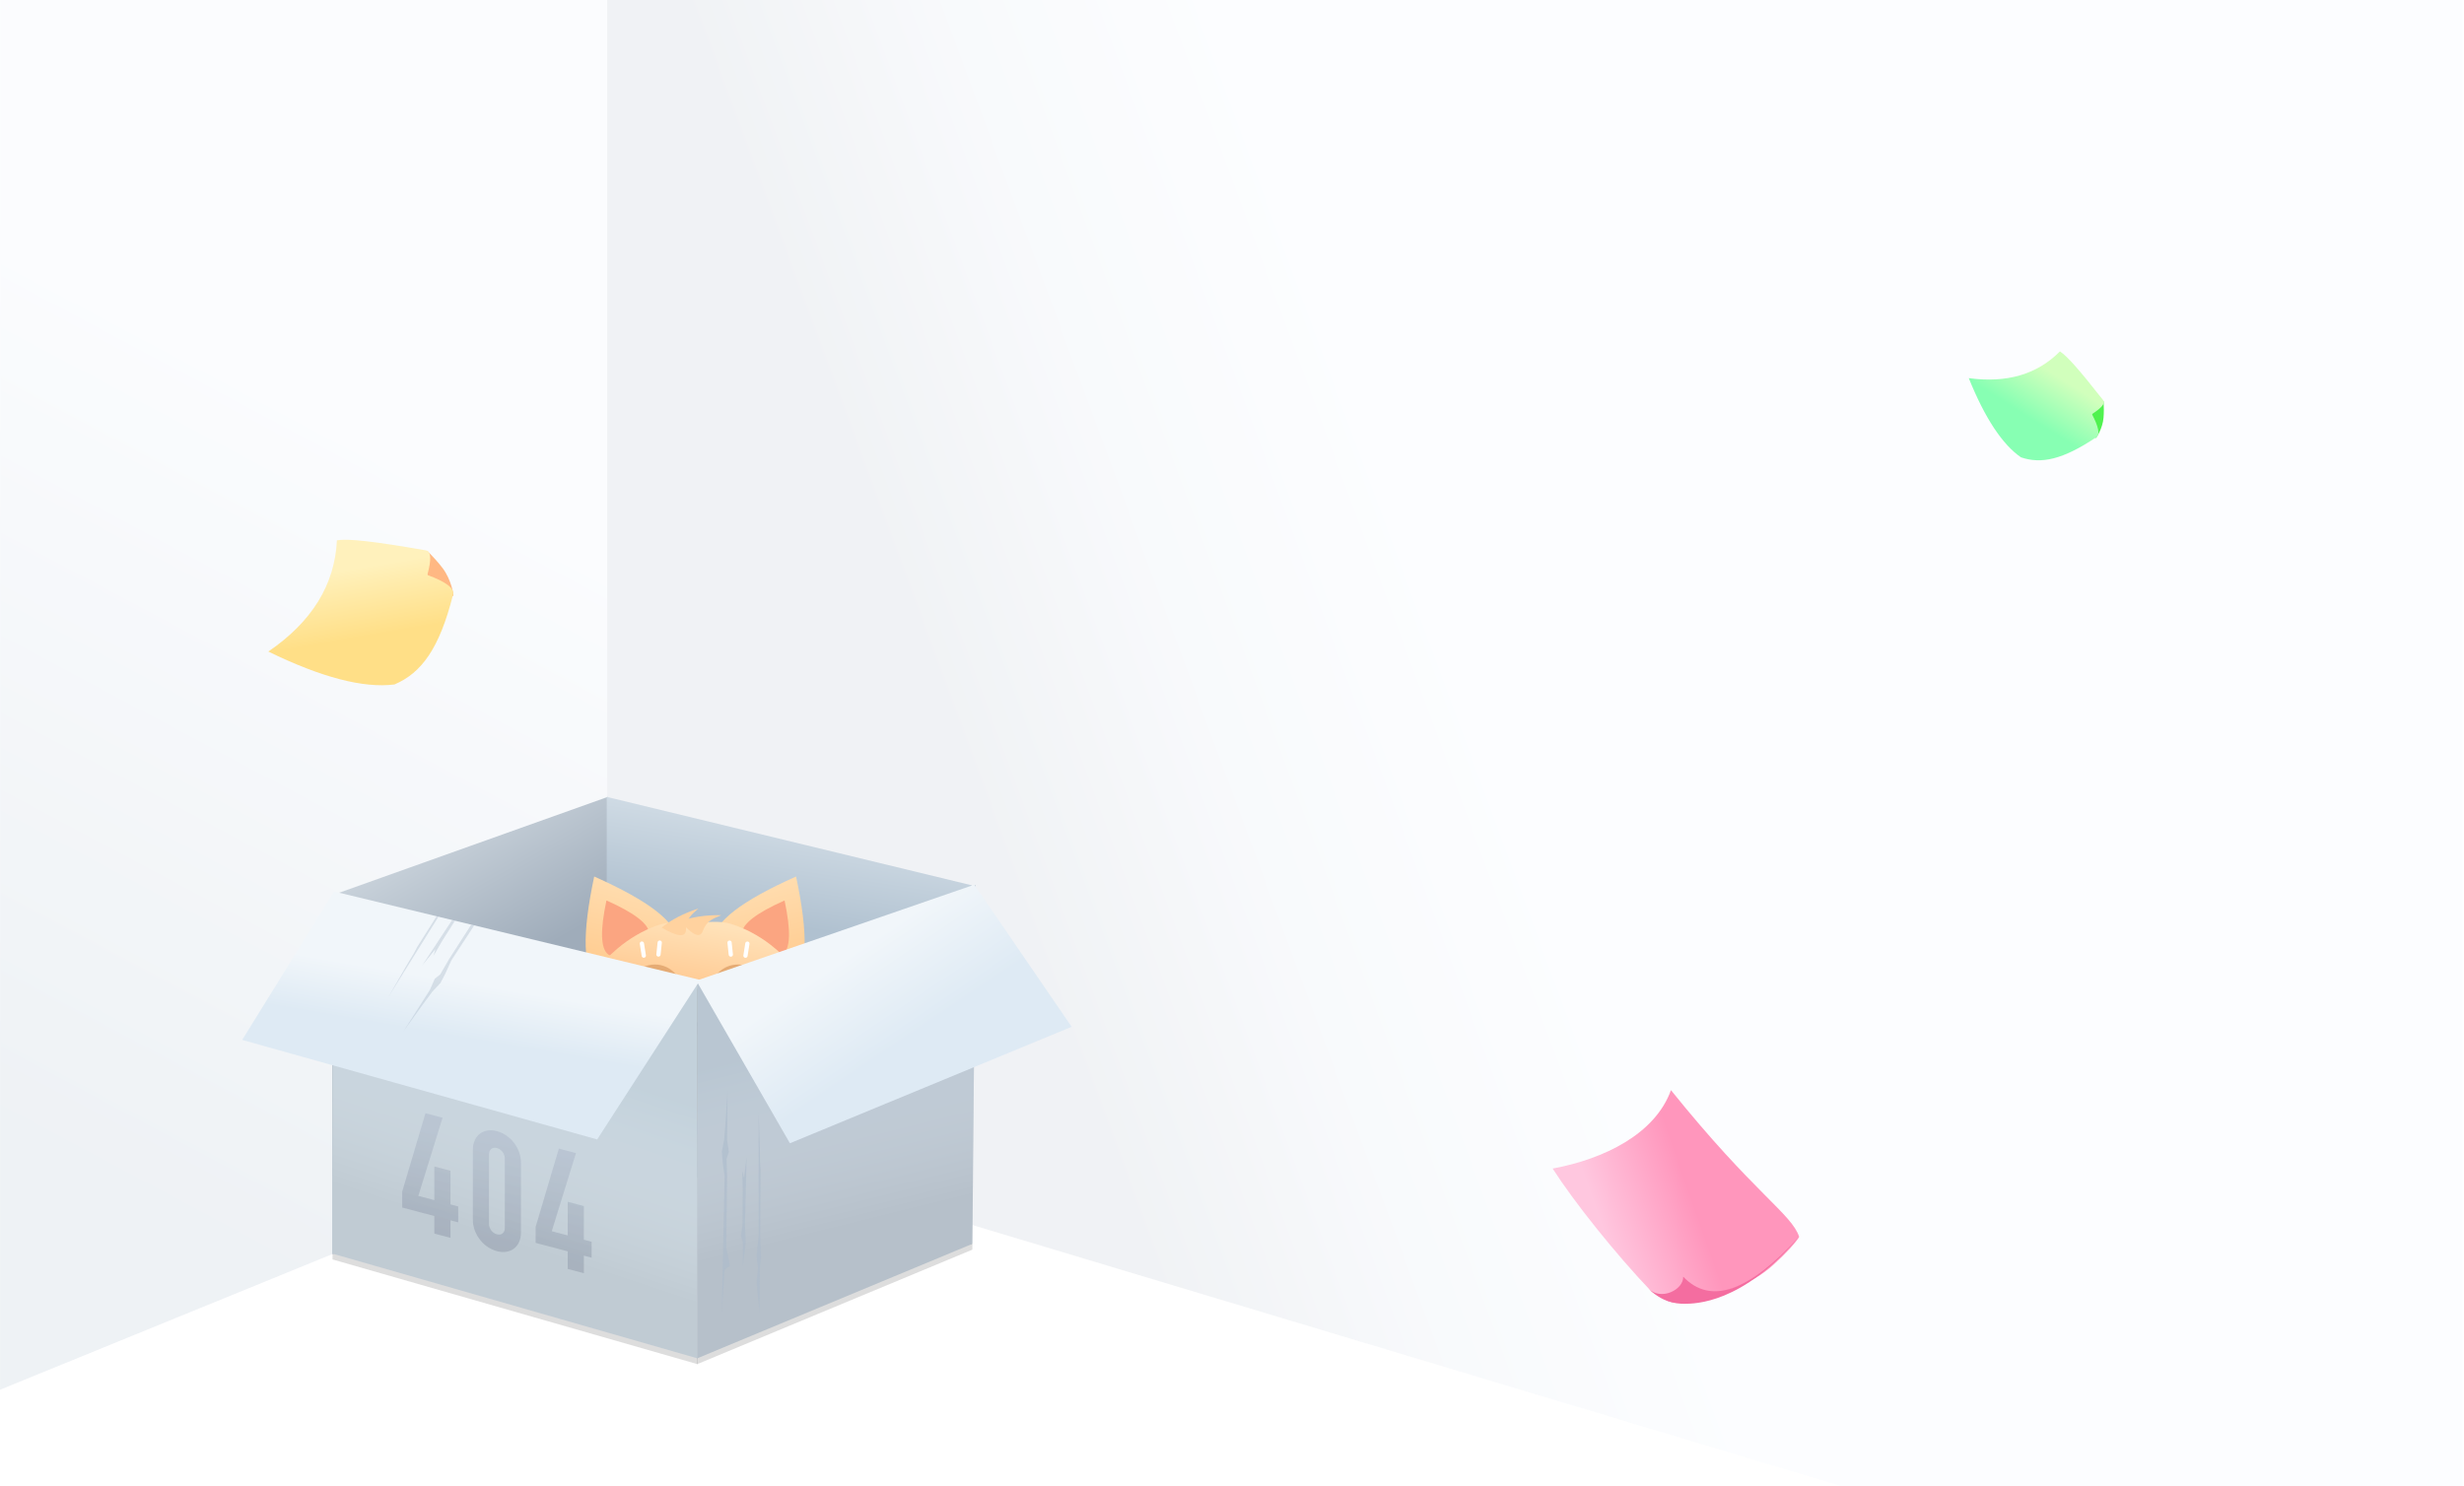 <?xml version="1.0" encoding="UTF-8"?>
<svg width="1699px" height="1025px" viewBox="0 0 1699 1025" version="1.1" xmlns="http://www.w3.org/2000/svg" xmlns:xlink="http://www.w3.org/1999/xlink">
    <!-- Generator: Sketch 53 (72520) - https://sketchapp.com -->
    <title>Artwork</title>
    <desc>Created with Sketch.</desc>
    <defs>
        <linearGradient x1="21.5%" y1="55.816%" x2="48.503%" y2="46.631%" id="linearGradient-1">
            <stop stop-color="#CCD3DC" offset="0%"></stop>
            <stop stop-color="#E8EDF4" offset="49.855%"></stop>
            <stop stop-color="#F5F9FF" offset="100%"></stop>
        </linearGradient>
        <linearGradient x1="65.136%" y1="32.783%" x2="50.901%" y2="93.9%" id="linearGradient-2">
            <stop stop-color="#F2F6FC" offset="0%"></stop>
            <stop stop-color="#C6D2DD" offset="100%"></stop>
        </linearGradient>
        <linearGradient x1="50%" y1="0%" x2="37.005%" y2="37.81%" id="linearGradient-3">
            <stop stop-color="#CDD6DE" offset="0%"></stop>
            <stop stop-color="#9FACBA" offset="100%"></stop>
        </linearGradient>
        <linearGradient x1="50%" y1="0%" x2="46.403%" y2="28.485%" id="linearGradient-4">
            <stop stop-color="#D8E2EA" offset="0%"></stop>
            <stop stop-color="#B0C1D0" offset="100%"></stop>
        </linearGradient>
        <filter x="-72.4%" y="-84.8%" width="244.8%" height="269.6%" filterUnits="objectBoundingBox" id="filter-5">
            <feOffset dx="0" dy="43" in="SourceAlpha" result="shadowOffsetOuter1"></feOffset>
            <feGaussianBlur stdDeviation="23.5" in="shadowOffsetOuter1" result="shadowBlurOuter1"></feGaussianBlur>
            <feColorMatrix values="0 0 0 0 0.047   0 0 0 0 0.264   0 0 0 0 0.449  0 0 0 0.5 0" type="matrix" in="shadowBlurOuter1" result="shadowMatrixOuter1"></feColorMatrix>
            <feMerge>
                <feMergeNode in="shadowMatrixOuter1"></feMergeNode>
                <feMergeNode in="SourceGraphic"></feMergeNode>
            </feMerge>
        </filter>
        <linearGradient x1="127.561%" y1="0%" x2="50%" y2="100%" id="linearGradient-6">
            <stop stop-color="#FFE7C2" offset="0%"></stop>
            <stop stop-color="#FFCB8F" offset="100%"></stop>
        </linearGradient>
        <linearGradient x1="50%" y1="0.934%" x2="40.379%" y2="44.551%" id="linearGradient-7">
            <stop stop-color="#FFE2B9" offset="0%"></stop>
            <stop stop-color="#FFC083" offset="100%"></stop>
        </linearGradient>
        <linearGradient x1="35.039%" y1="71.453%" x2="45.457%" y2="31.385%" id="linearGradient-8">
            <stop stop-color="#FFFFFF" stop-opacity="0" offset="0%"></stop>
            <stop stop-color="#132E3C" offset="100%"></stop>
        </linearGradient>
        <polygon id="path-9" points="62.301 71.104 314.032 132.096 314.032 390.86 62.301 318.617"></polygon>
        <filter x="-0.8%" y="-0.6%" width="101.6%" height="102.5%" filterUnits="objectBoundingBox" id="filter-10">
            <feOffset dx="0" dy="4" in="SourceAlpha" result="shadowOffsetOuter1"></feOffset>
            <feColorMatrix values="0 0 0 0 0.235   0 0 0 0 0.347   0 0 0 0 0.475  0 0 0 1 0" type="matrix" in="shadowOffsetOuter1"></feColorMatrix>
        </filter>
        <linearGradient x1="49.31%" y1="18.403%" x2="36.2%" y2="79.929%" id="linearGradient-11">
            <stop stop-color="#7B86A4" offset="0%"></stop>
            <stop stop-color="#454E6B" offset="100%"></stop>
        </linearGradient>
        <linearGradient x1="41.656%" y1="71.453%" x2="47.466%" y2="31.385%" id="linearGradient-12">
            <stop stop-color="#FFFFFF" stop-opacity="0" offset="0%"></stop>
            <stop stop-color="#132E3C" offset="100%"></stop>
        </linearGradient>
        <polygon id="path-13" points="313.653 64.353 505.621 132.096 505.621 390.86 315.801 311.866"></polygon>
        <filter x="-1.0%" y="-0.6%" width="102.1%" height="102.5%" filterUnits="objectBoundingBox" id="filter-14">
            <feOffset dx="0" dy="4" in="SourceAlpha" result="shadowOffsetOuter1"></feOffset>
            <feColorMatrix values="0 0 0 0 0.235   0 0 0 0 0.347   0 0 0 0 0.475  0 0 0 1 0" type="matrix" in="shadowOffsetOuter1"></feColorMatrix>
        </filter>
        <linearGradient x1="73.856%" y1="41.355%" x2="50%" y2="65.735%" id="linearGradient-15">
            <stop stop-color="#F1F6FA" offset="0%"></stop>
            <stop stop-color="#DEEAF4" offset="100%"></stop>
        </linearGradient>
        <linearGradient x1="56.49%" y1="39.055%" x2="50%" y2="59.719%" id="linearGradient-16">
            <stop stop-color="#F1F6FA" offset="0%"></stop>
            <stop stop-color="#DEEAF4" offset="100%"></stop>
        </linearGradient>
        <polygon id="path-17" points="63.328 0 0 102.359 244.77 171.009 315.801 60.995"></polygon>
        <linearGradient x1="50%" y1="19.045%" x2="59.715%" y2="63.915%" id="linearGradient-19">
            <stop stop-color="#FFF1BC" offset="0%"></stop>
            <stop stop-color="#FFDF87" offset="100%"></stop>
        </linearGradient>
        <linearGradient x1="50%" y1="19.045%" x2="59.715%" y2="63.915%" id="linearGradient-20">
            <stop stop-color="#D1FFBC" offset="0%"></stop>
            <stop stop-color="#87FFB3" offset="100%"></stop>
        </linearGradient>
        <linearGradient x1="26.032%" y1="78.007%" x2="59.018%" y2="50%" id="linearGradient-21">
            <stop stop-color="#FFC7DF" offset="0%"></stop>
            <stop stop-color="#FF96BC" offset="100%"></stop>
        </linearGradient>
    </defs>
    <g id="Main-Files" stroke="none" stroke-width="1" fill="none" fill-rule="evenodd">
        <g id="46_Error-Creative" transform="translate(-1, 0)">
            <g id="Artwork" transform="translate(1, -28)">
                <g id="Wall" opacity="0.3">
                    <polygon id="wall" fill="url(#linearGradient-1)" points="414.295 0.481 1698.269 0.481 1698.269 1181.79 419.07 797.285"></polygon>
                    <polygon id="wall" fill="url(#linearGradient-2)" points="0.024 2.113 418.701 2.113 418.701 787.909 432.479 809.909 0.024 986.443"></polygon>
                </g>
                <g transform="translate(167, 246)">
                    <g id="Box" transform="translate(0, 327.973)">
                        <polygon id="side" fill="url(#linearGradient-3)" transform="translate(157.211, 161.228) scale(-1, 1) translate(-157.211, -161.228) " points="62.301 3.6 252.121 71.343 252.121 318.856 64.449 251.113"></polygon>
                        <polygon id="side" fill="url(#linearGradient-4)" points="251.352 3.6 503.083 64.593 503.083 312.106 251.352 251.113"></polygon>
                        <g id="cat" filter="url(#filter-5)" transform="translate(193.377, 0)">
                            <path d="M66.751,11.324 C92.687,43.325 102.955,65.056 97.556,76.517 C90.311,91.894 43.336,91.852 36.064,76.462 C30.644,64.991 40.873,43.278 66.751,11.324 Z" id="Triangle" fill="url(#linearGradient-6)" transform="translate(66.804, 49.676) rotate(-27) translate(-66.804, -49.676) "></path>
                            <path d="M66.776,29.877 C80.166,46.397 85.467,57.616 82.679,63.533 C78.939,71.472 54.688,71.45 50.934,63.505 C48.135,57.583 53.416,46.373 66.776,29.877 Z" id="Triangle-Copy-2" fill="#FBA581" transform="translate(66.803, 49.676) rotate(-27) translate(-66.803, -49.676) "></path>
                            <path d="M171.027,11.324 C196.963,43.325 207.231,65.056 201.832,76.517 C194.587,91.894 147.612,91.852 140.34,76.462 C134.92,64.991 145.149,43.278 171.027,11.324 Z" id="Triangle-Copy" fill="url(#linearGradient-6)" transform="translate(171.08, 49.676) scale(-1, 1) rotate(-27) translate(-171.08, -49.676) "></path>
                            <path d="M171.567,29.877 C184.956,46.397 190.257,57.616 187.47,63.533 C183.73,71.472 159.479,71.45 155.724,63.505 C152.926,57.583 158.207,46.373 171.567,29.877 Z" id="Triangle-Copy-2" fill="#FBA581" transform="translate(171.594, 49.676) scale(-1, 1) rotate(-27) translate(-171.594, -49.676) "></path>
                            <path d="M119.784,183.542 C147.668,183.542 147.616,172.331 163.398,163.749 C188.19,150.269 211.445,177.774 211.445,145.651 C211.445,112.61 195.235,81.15 170.622,62.335 C162.451,56.089 153.354,51.236 143.616,48.182 C136.017,45.799 126.734,47.199 118.491,47.199 C108.741,47.199 100.64,46.313 91.826,49.598 C82.262,53.162 73.382,58.472 65.471,65.122 C42.82,84.165 28.123,114.192 28.123,145.651 C28.123,175.245 47.861,146.504 70.355,160.379 C87.819,171.151 91.9,183.542 119.784,183.542 Z" id="Oval" fill="url(#linearGradient-7)"></path>
                            <path d="M118.012,34.921 C110.718,39.452 103.827,46.011 97.339,54.598 C102.437,51.9 106.057,48.787 113.913,51.28 C119.151,52.941 120.517,47.488 118.012,34.921 Z" id="Path-3" fill="#FFD29F" transform="translate(108.284, 44.76) scale(-1, 1) rotate(71) translate(-108.284, -44.76) "></path>
                            <path d="M132.248,34.922 C124.952,39.453 118.06,46.012 111.57,54.598 C116.668,51.899 120.289,48.786 128.143,51.274 C133.38,52.933 134.748,47.482 132.248,34.922 Z" id="Path-3-Copy-6" fill="#FFD29F" transform="translate(122.515, 44.76) scale(-1, 1) rotate(52) translate(-122.515, -44.76) "></path>
                            <g id="Group-9" transform="translate(0, 82.442)" fill="#FFC083">
                                <g id="Group-8" transform="translate(16.584, 0)">
                                    <path d="M32.856,0.875 C25.561,5.403 18.672,11.96 12.188,20.548 C17.286,17.852 20.905,14.74 28.767,17.239 C34.008,18.905 35.371,13.45 32.856,0.875 Z" id="Path-3"></path>
                                    <path d="M27.81,13.101 C20.516,17.629 13.627,24.186 7.142,32.774 C12.24,30.078 15.86,26.966 23.721,29.465 C28.962,31.131 30.325,25.676 27.81,13.101 Z" id="Path-3-Copy"></path>
                                    <path d="M33.157,24.299 C18.362,26.177 8.393,33.694 3.25,46.848 C10.594,40.394 15.187,38.322 27.037,42.097 C34.937,44.613 36.977,38.68 33.157,24.299 Z" id="Path-3-Copy-2" transform="translate(19.137, 35.574) rotate(-14) translate(-19.137, -35.574) "></path>
                                </g>
                                <g id="Group-7" transform="translate(29.116, 68.571) rotate(-26) translate(-29.116, -68.571) translate(10.116, 43.071)">
                                    <path d="M32.856,0.875 C25.561,5.403 18.672,11.96 12.188,20.548 C17.286,17.852 20.905,14.74 28.767,17.239 C34.008,18.905 35.371,13.45 32.856,0.875 Z" id="Path-3-Copy-5"></path>
                                    <path d="M27.81,13.101 C20.516,17.629 13.627,24.186 7.142,32.774 C12.24,30.078 15.86,26.966 23.721,29.465 C28.962,31.131 30.325,25.676 27.81,13.101 Z" id="Path-3-Copy-4"></path>
                                    <path d="M33.157,24.299 C18.362,26.177 8.393,33.694 3.25,46.848 C10.594,40.394 15.187,38.322 27.037,42.097 C34.937,44.613 36.977,38.68 33.157,24.299 Z" id="Path-3-Copy-3" transform="translate(19.137, 35.574) rotate(-14) translate(-19.137, -35.574) "></path>
                                </g>
                                <g id="Group-7-Copy" transform="translate(69.246, 72.751) rotate(-53) translate(-69.246, -72.751) translate(50.246, 47.751)">
                                    <path d="M32.827,0.253 C25.532,4.781 18.643,11.338 12.159,19.926 C17.257,17.23 20.876,14.118 28.737,16.617 C33.978,18.283 35.342,12.828 32.827,0.253 Z" id="Path-3-Copy-5"></path>
                                    <path d="M27.781,12.479 C20.487,17.007 13.597,23.564 7.113,32.152 C12.211,29.456 15.83,26.344 23.692,28.843 C28.933,30.509 30.296,25.054 27.781,12.479 Z" id="Path-3-Copy-4"></path>
                                    <path d="M33.128,23.677 C18.333,25.555 8.364,33.072 3.221,46.226 C10.565,39.772 15.157,37.7 27.008,41.475 C34.908,43.991 36.948,38.058 33.128,23.677 Z" id="Path-3-Copy-3" transform="translate(19.108, 34.952) rotate(-14) translate(-19.108, -34.952) "></path>
                                </g>
                                <g id="Group-7-Copy-2" transform="translate(97.948, 98.442) rotate(-82) translate(-97.948, -98.442) translate(79.448, 73.442)">
                                    <path d="M32.479,0.067 C25.184,4.595 18.295,11.152 11.811,19.739 C16.909,17.044 20.528,13.932 28.39,16.431 C33.631,18.097 34.994,12.642 32.479,0.067 Z" id="Path-3-Copy-5"></path>
                                    <path d="M27.433,12.293 C20.139,16.821 13.249,23.378 6.765,31.965 C11.863,29.27 15.483,26.158 23.344,28.657 C28.585,30.323 29.948,24.868 27.433,12.293 Z" id="Path-3-Copy-4"></path>
                                    <path d="M32.78,23.49 C17.985,25.369 8.016,32.886 2.873,46.04 C10.217,39.586 14.809,37.514 26.66,41.288 C34.56,43.804 36.6,37.872 32.78,23.49 Z" id="Path-3-Copy-3" transform="translate(18.76, 34.765) rotate(-14) translate(-18.76, -34.765) "></path>
                                </g>
                            </g>
                            <g id="Group-9-Copy" transform="translate(179.404, 142.442) scale(-1, 1) translate(-179.404, -142.442) translate(120.404, 82.442)" fill="#FFC083">
                                <g id="Group-8" transform="translate(16.584, 0)">
                                    <path d="M32.856,0.875 C25.561,5.403 18.672,11.96 12.188,20.548 C17.286,17.852 20.905,14.74 28.767,17.239 C34.008,18.905 35.371,13.45 32.856,0.875 Z" id="Path-3"></path>
                                    <path d="M27.81,13.101 C20.516,17.629 13.627,24.186 7.142,32.774 C12.24,30.078 15.86,26.966 23.721,29.465 C28.962,31.131 30.325,25.676 27.81,13.101 Z" id="Path-3-Copy"></path>
                                    <path d="M33.157,24.299 C18.362,26.177 8.393,33.694 3.25,46.848 C10.594,40.394 15.187,38.322 27.037,42.097 C34.937,44.613 36.977,38.68 33.157,24.299 Z" id="Path-3-Copy-2" transform="translate(19.137, 35.574) rotate(-14) translate(-19.137, -35.574) "></path>
                                </g>
                                <g id="Group-7" transform="translate(29.116, 68.571) rotate(-26) translate(-29.116, -68.571) translate(10.116, 43.071)">
                                    <path d="M32.856,0.875 C25.561,5.403 18.672,11.96 12.188,20.548 C17.286,17.852 20.905,14.74 28.767,17.239 C34.008,18.905 35.371,13.45 32.856,0.875 Z" id="Path-3-Copy-5"></path>
                                    <path d="M27.81,13.101 C20.516,17.629 13.627,24.186 7.142,32.774 C12.24,30.078 15.86,26.966 23.721,29.465 C28.962,31.131 30.325,25.676 27.81,13.101 Z" id="Path-3-Copy-4"></path>
                                    <path d="M33.157,24.299 C18.362,26.177 8.393,33.694 3.25,46.848 C10.594,40.394 15.187,38.322 27.037,42.097 C34.937,44.613 36.977,38.68 33.157,24.299 Z" id="Path-3-Copy-3" transform="translate(19.137, 35.574) rotate(-14) translate(-19.137, -35.574) "></path>
                                </g>
                                <g id="Group-7-Copy" transform="translate(61.529, 72.725) rotate(-53) translate(-61.529, -72.725) translate(43.029, 47.725)">
                                    <path d="M32.268,0.248 C24.973,4.776 18.084,11.334 11.6,19.921 C16.698,17.225 20.317,14.113 28.178,16.612 C33.419,18.278 34.782,12.823 32.268,0.248 Z" id="Path-3-Copy-5"></path>
                                    <path d="M27.222,12.474 C19.927,17.002 13.038,23.56 6.554,32.147 C11.652,29.452 15.271,26.339 23.133,28.838 C28.374,30.504 29.737,25.049 27.222,12.474 Z" id="Path-3-Copy-4"></path>
                                    <path d="M32.569,23.672 C17.774,25.551 7.805,33.067 2.662,46.222 C10.006,39.768 14.598,37.695 26.449,41.47 C34.349,43.986 36.389,38.053 32.569,23.672 Z" id="Path-3-Copy-3" transform="translate(18.549, 34.947) rotate(-14) translate(-18.549, -34.947) "></path>
                                </g>
                                <g id="Group-7-Copy-2" transform="translate(90.232, 97.943) rotate(-82) translate(-90.232, -97.943) translate(71.732, 72.943)">
                                    <path d="M31.918,0.145 C24.623,4.673 17.734,11.231 11.25,19.818 C16.348,17.122 19.967,14.01 27.829,16.509 C33.07,18.175 34.433,12.72 31.918,0.145 Z" id="Path-3-Copy-5"></path>
                                    <path d="M26.872,12.371 C19.578,16.899 12.689,23.457 6.204,32.044 C11.302,29.348 14.922,26.236 22.783,28.735 C28.024,30.401 29.387,24.946 26.872,12.371 Z" id="Path-3-Copy-4"></path>
                                    <path d="M32.219,23.569 C17.424,25.447 7.455,32.964 2.312,46.119 C9.656,39.665 14.249,37.592 26.099,41.367 C33.999,43.883 36.039,37.95 32.219,23.569 Z" id="Path-3-Copy-3" transform="translate(18.199, 34.844) rotate(-14) translate(-18.199, -34.844) "></path>
                                </g>
                            </g>
                            <g id="Group-12" transform="translate(62.691, 59.076)">
                                <g id="Group-10" transform="translate(8.855, 16.645)">
                                    <ellipse id="Oval-30" stroke="#E5AB74" stroke-width="3.825" fill="#FFFFFF" cx="19.647" cy="20.57" rx="17.429" ry="18.173"></ellipse>
                                    <path d="M13.76,24.833 C15.16,18.042 25.148,17.929 26.963,24.833" id="Path-18" stroke="#767676" stroke-width="3.315" stroke-linecap="round"></path>
                                </g>
                                <g id="Group-11" transform="translate(66.214, 16.645)">
                                    <ellipse id="Oval-30-Copy" stroke="#E5AB74" stroke-width="3.825" fill="#FFFFFF" cx="19.471" cy="20.57" rx="17.429" ry="18.173"></ellipse>
                                    <path d="M13.584,24.833 C14.984,18.042 24.972,17.929 26.787,24.833" id="Path-18-Copy" stroke="#767676" stroke-width="3.315" stroke-linecap="round"></path>
                                </g>
                                <g id="Group-5" transform="translate(44.48, 57.301)">
                                    <path d="M5.822,10.754 C9.037,10.754 11.644,7.444 11.644,3.361 C11.644,-0.723 9.037,1.761 5.822,1.761 C2.607,1.761 0.93,3.083 0.93,7.166 C0.93,11.249 2.607,10.754 5.822,10.754 Z" id="Oval-2" fill="#FFFFFF"></path>
                                    <path d="M18.864,10.754 C22.079,10.754 24.686,7.444 24.686,3.361 C24.686,-0.723 22.079,1.761 18.864,1.761 C15.648,1.761 13.972,3.083 13.972,7.166 C13.972,11.249 15.648,10.754 18.864,10.754 Z" id="Oval-2-Copy" fill="#FFFFFF" transform="translate(19.329, 5.893) scale(-1, 1) translate(-19.329, -5.893) "></path>
                                    <path d="M13.079,7.61 C16.059,12.023 25.144,10.655 24.742,1.603" id="Path-19-Copy" stroke="#E08063" stroke-width="2.983" stroke-linecap="round" transform="translate(18.917, 5.822) scale(-1, 1) translate(-18.917, -5.822) "></path>
                                    <path d="M0.969,7.61 C3.949,12.023 13.035,10.655 12.633,1.603" id="Path-19" stroke="#E08063" stroke-width="2.983" stroke-linecap="round"></path>
                                    <path d="M8.073,1.048 L17.195,1.048" id="Line-2" stroke="#78625B" stroke-width="2.983" stroke-linecap="round"></path>
                                </g>
                                <g id="Group-6" transform="translate(0.129, 66.034)" stroke="#FFFFFF" stroke-linecap="round" stroke-width="2.932">
                                    <path d="M29.947,0.376 C26.345,0.376 16.417,0.376 0.162,0.376" id="Path-2"></path>
                                    <path d="M29.876,9.65 C27.697,9.649 21.693,9.646 11.863,9.642" id="Path-2-Copy" transform="translate(20.869, 9.646) rotate(-12) translate(-20.869, -9.646) "></path>
                                </g>
                                <g id="Group-6-Copy-2" transform="translate(25.11, 6.672) rotate(96) translate(-25.11, -6.672) translate(19.61, 0.172)" stroke="#FFFFFF" stroke-linecap="round" stroke-width="2.932">
                                    <path d="M8.43,0.305 C6.964,0.305 4.213,0.305 0.177,0.305" id="Path-2"></path>
                                    <path d="M10.392,11.368 C9.375,11.367 6.573,11.366 1.986,11.363" id="Path-2-Copy" transform="translate(6.189, 11.366) rotate(-15) translate(-6.189, -11.366) "></path>
                                </g>
                                <g id="Group-6-Copy-3" transform="translate(86.703, 6.712) scale(-1, 1) rotate(96) translate(-86.703, -6.712) translate(81.203, 0.212)" stroke="#FFFFFF" stroke-linecap="round" stroke-width="2.932">
                                    <path d="M8.43,0.305 C6.964,0.305 4.213,0.305 0.177,0.305" id="Path-2"></path>
                                    <path d="M10.392,11.368 C9.375,11.367 6.573,11.366 1.986,11.363" id="Path-2-Copy" transform="translate(6.189, 11.366) rotate(-15) translate(-6.189, -11.366) "></path>
                                </g>
                                <g id="Group-6-Copy" transform="translate(100.74, 72.534) scale(-1, 1) translate(-100.74, -72.534) translate(85.74, 66.034)" stroke="#FFFFFF" stroke-linecap="round" stroke-width="2.932">
                                    <path d="M29.947,0.376 C26.345,0.376 16.417,0.376 0.162,0.376" id="Path-2"></path>
                                    <path d="M29.876,9.65 C27.697,9.649 21.693,9.646 11.863,9.642" id="Path-2-Copy" transform="translate(20.869, 9.646) rotate(-12) translate(-20.869, -9.646) "></path>
                                </g>
                            </g>
                        </g>
                        <polygon id="side" fill="#DEEAF4" points="62.301 71.104 314.032 132.096 314.032 390.86 62.301 318.617"></polygon>
                        <g id="side" opacity="0.134" style="mix-blend-mode: multiply;">
                            <use fill="black" fill-opacity="1" filter="url(#filter-10)" xlink:href="#path-9"></use>
                            <use fill="url(#linearGradient-8)" fill-rule="evenodd" xlink:href="#path-9"></use>
                        </g>
                        <path d="M132.475,292.671 L110.333,286.805 L110.333,275.832 L126.367,221.783 L138.147,224.904 L121.459,278.779 L132.475,281.698 L132.475,258.493 L143.601,261.441 L143.601,284.645 L148.945,286.061 L148.945,297.034 L143.601,295.618 L143.601,307.735 L132.475,304.787 L132.475,292.671 Z M159.055,247.246 C159.055,244.502 159.509,242.184 160.418,240.291 C161.327,238.398 162.545,236.892 164.072,235.772 C165.599,234.653 167.362,233.958 169.362,233.688 C171.362,233.417 173.452,233.571 175.634,234.149 C177.815,234.727 179.906,235.68 181.905,237.01 C183.905,238.34 185.668,239.969 187.195,241.898 C188.722,243.827 189.94,245.978 190.849,248.353 C191.758,250.727 192.213,253.286 192.213,256.029 L192.213,303.809 C192.213,306.553 191.758,308.871 190.849,310.764 C189.94,312.657 188.722,314.163 187.195,315.282 C185.668,316.402 183.905,317.097 181.905,317.367 C179.906,317.638 177.815,317.484 175.634,316.906 C173.452,316.328 171.362,315.374 169.362,314.045 C167.362,312.715 165.599,311.085 164.072,309.157 C162.545,307.228 161.327,305.077 160.418,302.702 C159.509,300.328 159.055,297.769 159.055,295.025 L159.055,247.246 Z M170.18,297.973 C170.18,299.649 170.689,301.175 171.707,302.549 C172.725,303.924 174.034,304.823 175.634,305.247 C177.233,305.671 178.542,305.465 179.56,304.63 C180.578,303.795 181.087,302.539 181.087,300.862 L181.087,253.082 C181.087,251.406 180.578,249.88 179.56,248.506 C178.542,247.131 177.233,246.232 175.634,245.808 C174.034,245.384 172.725,245.59 171.707,246.425 C170.689,247.26 170.18,248.516 170.18,250.193 L170.18,297.973 Z M224.464,317.04 L202.322,311.174 L202.322,300.201 L218.356,246.152 L230.136,249.273 L213.448,303.148 L224.464,306.066 L224.464,282.862 L235.59,285.809 L235.59,309.013 L240.934,310.429 L240.934,321.403 L235.59,319.987 L235.59,332.103 L224.464,329.156 L224.464,317.04 Z" id="404" fill="url(#linearGradient-11)" opacity="0.2"></path>
                        <polygon id="side" fill="#D2DEE9" transform="translate(409.637, 227.607) scale(-1, 1) translate(-409.637, -227.607) " points="313.653 64.353 505.621 132.096 505.621 390.86 315.801 311.866"></polygon>
                        <g id="side" opacity="0.134" style="mix-blend-mode: multiply;" transform="translate(409.637, 227.607) scale(-1, 1) translate(-409.637, -227.607) ">
                            <use fill="black" fill-opacity="1" filter="url(#filter-14)" xlink:href="#path-13"></use>
                            <use fill="url(#linearGradient-12)" fill-rule="evenodd" xlink:href="#path-13"></use>
                        </g>
                        <polygon id="lid" fill="url(#linearGradient-15)" transform="translate(442.537, 153.328) scale(-1, 1) translate(-442.537, -153.328) " points="380.25 64.171 313.137 162.166 507.408 242.486 571.937 130.37"></polygon>
                        <g id="scratches" opacity="0.6" transform="translate(343.335, 282.604) rotate(1) translate(-343.335, -282.604) translate(324.335, 206.104)" fill="#ACBBCB">
                            <polygon id="Path-4" transform="translate(9.544, 76.716) rotate(3) translate(-9.544, -76.716) " points="5.131 23.219 5.012 34.491 3.996 42.558 5.01 49.355 7.094 59.536 11.651 152.666 11.654 123.594 15.092 120.832 11.656 108.36 8.871 59.536 7.594 47.287 8.872 42.557 7.097 34.49 5.016 0.766"></polygon>
                            <polygon id="Path-4-Copy" transform="translate(21.367, 83.389) scale(-1, -1) rotate(6) translate(-21.367, -83.389) " points="17.114 62.429 19.197 74.861 23.756 121.09 23.759 106.659 25.62 111.128 23.761 99.097 20.974 74.861 20.976 66.433 19.2 62.429 17.118 45.688"></polygon>
                            <polygon id="Path-4-Copy-2" transform="translate(31.519, 83.486) scale(1, -1) rotate(3) translate(-31.519, -83.486) " points="28.765 34.85 30.053 45.012 29.407 52.363 30.052 58.555 31.376 67.832 34.268 152.689 34.271 126.2 34.094 117.659 34.273 112.319 32.504 67.832 32.356 56.974 32.506 52.362 31.378 45.012 30.057 14.284"></polygon>
                        </g>
                        <g id="lid" transform="translate(0, 68.854)">
                            <mask id="mask-18" fill="white">
                                <use xlink:href="#path-17"></use>
                            </mask>
                            <use id="Mask" fill="url(#linearGradient-16)" xlink:href="#path-17"></use>
                            <g id="Group-3-Copy" opacity="0.4" mask="url(#mask-18)" fill="#ACBBCB">
                                <g transform="translate(144.265, 27.219) scale(-1, -1) rotate(33) translate(-144.265, -27.219) translate(125.265, -49.281)">
                                    <polygon id="Path-4" transform="translate(9.544, 76.716) rotate(3) translate(-9.544, -76.716) " points="5.131 23.219 5.012 34.491 3.996 42.558 5.01 49.355 7.094 59.536 11.651 152.666 11.654 123.594 15.092 120.832 11.656 108.36 8.871 59.536 7.594 47.287 8.872 42.557 7.097 34.49 5.016 0.766"></polygon>
                                    <polygon id="Path-4-Copy" transform="translate(21.367, 83.389) scale(-1, -1) rotate(6) translate(-21.367, -83.389) " points="17.114 62.429 19.197 74.861 23.756 121.09 23.759 106.659 25.62 111.128 23.761 99.097 20.974 74.861 20.976 66.433 19.2 62.429 17.118 45.688"></polygon>
                                    <polygon id="Path-4-Copy-2" transform="translate(31.519, 83.486) scale(1, -1) rotate(3) translate(-31.519, -83.486) " points="28.765 34.85 30.053 45.012 29.407 52.363 30.052 58.555 31.376 67.832 34.268 152.689 34.271 126.2 34.094 117.659 34.273 112.319 32.504 67.832 32.356 56.974 32.506 52.362 31.378 45.012 30.057 14.284"></polygon>
                                </g>
                            </g>
                        </g>
                    </g>
                    <g id="yellow" transform="translate(18.015, 153.629)">
                        <path d="M109.627,8.367 C113.738,12.409 117.242,16.329 120.139,20.127 C126.171,28.032 127.972,38.958 127.553,39.234 C125.265,40.739 112.183,32.055 109.627,25.001 C108.095,20.772 108.095,15.228 109.627,8.367 Z" id="Path-12" fill="#FFB883"></path>
                        <path d="M0,77.72 C30.069,57.194 45.833,31.621 47.29,1 C55.186,-0.178 70.437,1.292 108.704,7.945 C112.267,8.564 112.582,14.216 109.649,24.902 C122.551,29.632 128.462,34.138 127.384,38.42 C118.033,75.542 105.662,92.467 86.992,100.42 C65.575,103.138 36.578,95.572 0,77.72 Z" id="Path-9" fill="url(#linearGradient-19)"></path>
                    </g>
                    <g id="green" transform="translate(1238.126, 59.42) rotate(42) translate(-1238.126, -59.42) translate(1191.626, 22.42)">
                        <path d="M79.697,6.083 C82.685,9.021 85.232,11.871 87.339,14.632 C91.724,20.378 93.033,28.322 92.728,28.522 C91.065,29.617 81.555,23.303 79.697,18.175 C78.583,15.101 78.583,11.07 79.697,6.083 Z" id="Path-12" fill="#50F24F"></path>
                        <path d="M0,56.501 C21.86,41.579 33.319,22.988 34.379,0.727 C40.119,-0.129 51.207,0.939 79.025,5.776 C81.616,6.226 81.845,10.335 79.713,18.103 C89.092,21.542 93.389,24.818 92.605,27.93 C85.807,54.917 76.814,67.221 63.241,73.003 C47.672,74.98 26.592,69.479 0,56.501 Z" id="Path-9" fill="url(#linearGradient-20)"></path>
                    </g>
                    <g id="pink-" transform="translate(989.781, 609.556) rotate(43) translate(-989.781, -609.556) translate(890.281, 526.056)">
                        <path d="M58.804,19.531 C63.962,51.119 41.589,83.387 13.683,106.381 C37.146,119.063 79.741,136.738 114.175,147.466 C115.813,147.976 120.955,147.349 122.553,147.629 C132.217,149.319 137.673,142.319 141.353,140.213 C156.514,124.311 171.432,112.829 179.012,90.518 C182.899,79.078 185.095,69.337 185.188,65.153 C172.897,53.753 143.54,54.06 58.804,19.531 Z" id="Path-10" fill="url(#linearGradient-21)" transform="translate(99.436, 83.71) rotate(-14) translate(-99.436, -83.71) "></path>
                        <path d="M138.395,119.6 C144.705,125.782 138.861,142.279 126.462,141.99 C139.635,142.167 146.74,137.38 151.858,132.578 C156.975,127.776 181.002,105.484 178.056,45.019 C178.442,96.135 165.868,121.089 138.395,119.6 Z" id="Path-11" fill="#F46DA0"></path>
                    </g>
                </g>
            </g>
        </g>
    </g>
</svg>